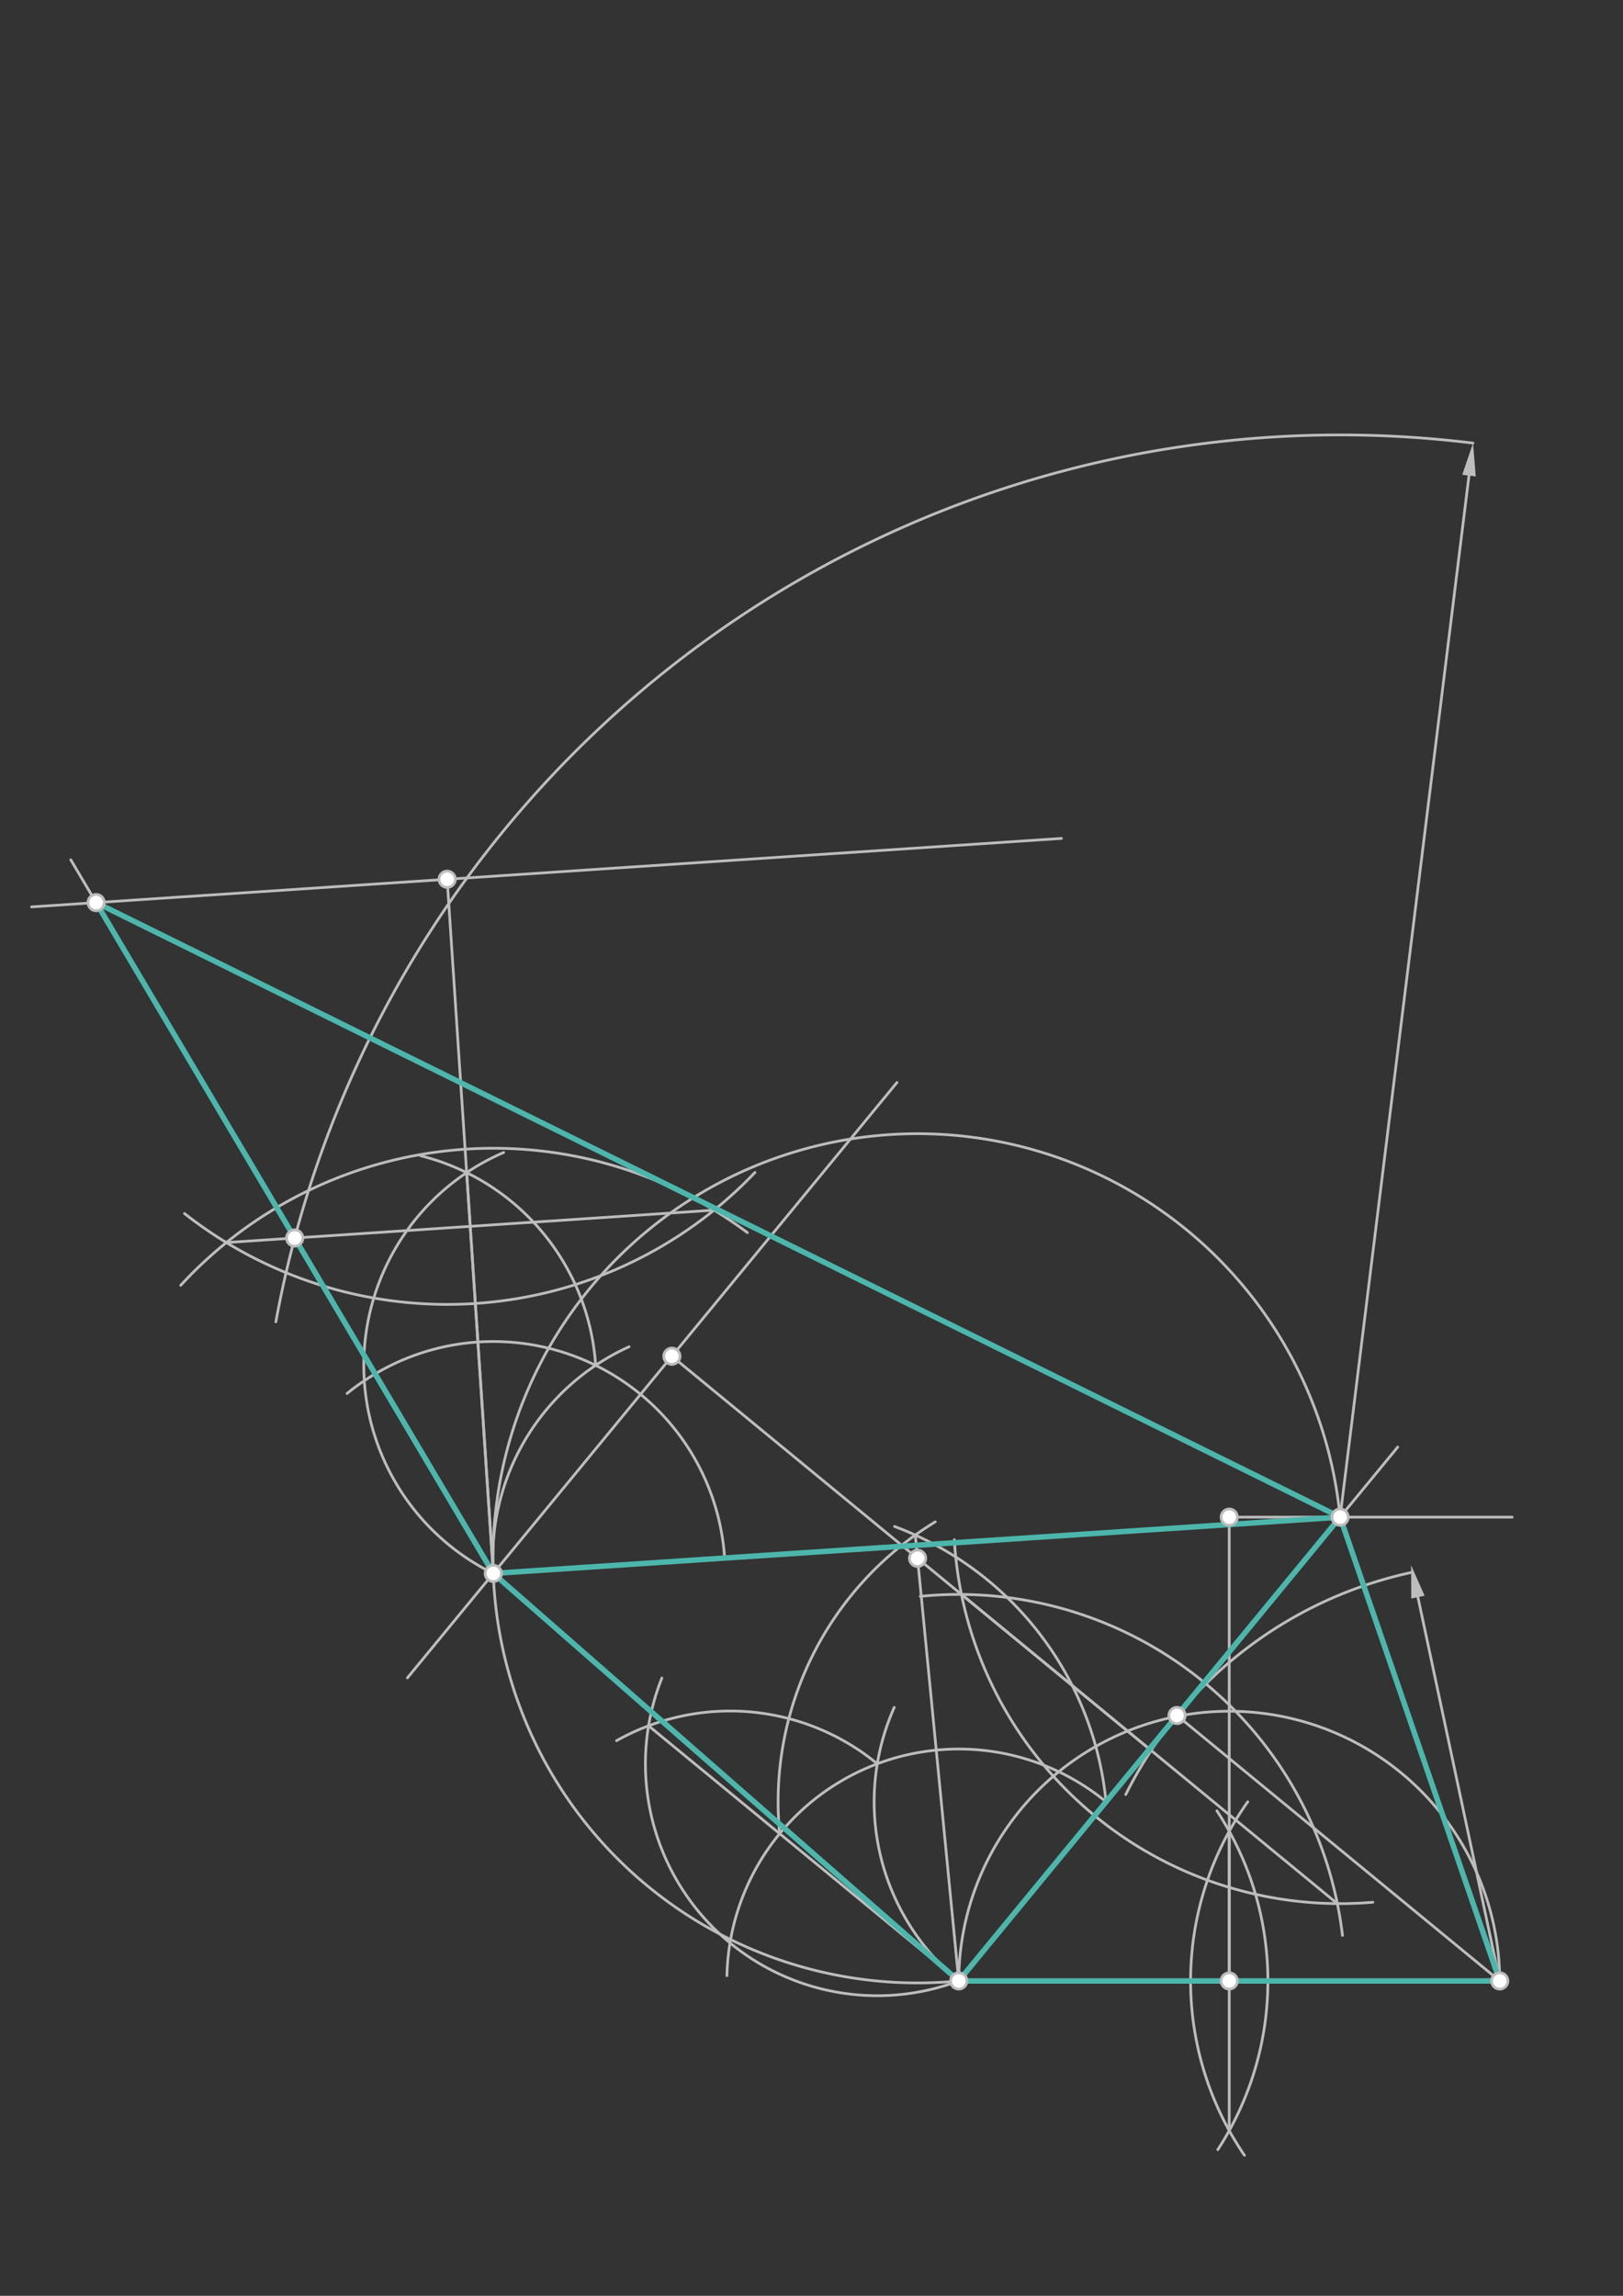 <svg xmlns="http://www.w3.org/2000/svg" class="svg--1it" height="100%" preserveAspectRatio="xMidYMid meet" viewBox="0 0 595.276 841.89" width="100%"><rect x="0" y="0" width="595.276" height="841.89" fill="#333333" stroke="none"/><defs><marker id="marker-arrow" markerHeight="16" markerUnits="userSpaceOnUse" markerWidth="24" orient="auto-start-reverse" refX="24" refY="4" viewBox="0 0 24 8"><path d="M 0 0 L 24 4 L 0 8 z" stroke="inherit"></path></marker></defs><g class="aux-layer--1FB"></g><g class="main-layer--3Vd"><g class="element--2qn"><line stroke="#BDBDBD" stroke-dasharray="none" stroke-linecap="round" stroke-width="1" x1="351.641" x2="550.066" y1="726.422" y2="726.422"></line></g><g class="element--2qn"><path d="M 446.325 664.042 A 113.386 113.386 0 0 1 446.658 788.293" fill="none" stroke="#BDBDBD" stroke-dasharray="none" stroke-linecap="round" stroke-width="1"></path></g><g class="element--2qn"><path d="M 457.643 660.738 A 113.386 113.386 0 0 0 456.433 790.369" fill="none" stroke="#BDBDBD" stroke-dasharray="none" stroke-linecap="round" stroke-width="1"></path></g><g class="element--2qn"><line stroke="#BDBDBD" stroke-dasharray="none" stroke-linecap="round" stroke-width="1" x1="450.853" x2="450.853" y1="781.315" y2="671.529"></line></g><g class="element--2qn"><path d="M 550.066 726.422 A 99.213 99.213 0 0 0 351.641 726.422" fill="none" stroke="#BDBDBD" stroke-dasharray="none" stroke-linecap="round" stroke-width="1"></path></g><g class="element--2qn"><line stroke="#BDBDBD" stroke-dasharray="none" stroke-linecap="round" stroke-width="1" x1="550.066" x2="520.056" y1="726.422" y2="585.68"></line><path d="M517.554,573.944 l12,2.5 l0,-5 z" fill="#BDBDBD" stroke="#BDBDBD" stroke-width="0" transform="rotate(77.963, 517.554, 573.944)"></path></g><g class="element--2qn"><path d="M 518.106 576.536 A 153.255 153.255 0 0 0 412.901 658.063" fill="none" stroke="#BDBDBD" stroke-dasharray="none" stroke-linecap="round" stroke-width="1"></path></g><g class="element--2qn"><line stroke="#BDBDBD" stroke-dasharray="none" stroke-linecap="round" stroke-width="1" x1="550.066" x2="431.698" y1="726.422" y2="629.076"></line></g><g class="element--2qn"><line stroke="#BDBDBD" stroke-dasharray="none" stroke-linecap="round" stroke-width="1" x1="450.853" x2="450.853" y1="726.422" y2="556.343"></line></g><g class="element--2qn"><line stroke="#BDBDBD" stroke-dasharray="none" stroke-linecap="round" stroke-width="1" x1="450.853" x2="554.641" y1="556.343" y2="556.343"></line></g><g class="element--2qn"><line stroke="#BDBDBD" stroke-dasharray="none" stroke-linecap="round" stroke-width="1" x1="351.641" x2="431.698" y1="726.422" y2="629.076"></line></g><g class="element--2qn"><line stroke="#BDBDBD" stroke-dasharray="none" stroke-linecap="round" stroke-width="1" x1="431.698" x2="512.657" y1="629.076" y2="530.632"></line></g><g class="element--2qn"><line stroke="#BDBDBD" stroke-dasharray="none" stroke-linecap="round" stroke-width="1" x1="550.066" x2="491.513" y1="726.422" y2="556.343"></line></g><g class="element--2qn"><path d="M 350.023 564.634 A 141.732 141.732 0 0 0 503.526 697.565" fill="none" stroke="#BDBDBD" stroke-dasharray="none" stroke-linecap="round" stroke-width="1"></path></g><g class="element--2qn"><path d="M 337.538 585.393 A 141.732 141.732 0 0 1 492.388 709.741" fill="none" stroke="#BDBDBD" stroke-dasharray="none" stroke-linecap="round" stroke-width="1"></path></g><g class="element--2qn"><line stroke="#BDBDBD" stroke-dasharray="none" stroke-linecap="round" stroke-width="1" x1="490.509" x2="352.645" y1="698.072" y2="584.693"></line></g><g class="element--2qn"><line stroke="#BDBDBD" stroke-dasharray="none" stroke-linecap="round" stroke-width="1" x1="421.577" x2="246.428" y1="641.383" y2="497.34"></line></g><g class="element--2qn"><line stroke="#BDBDBD" stroke-dasharray="none" stroke-linecap="round" stroke-width="1" x1="246.428" x2="149.429" y1="497.34" y2="615.286"></line></g><g class="element--2qn"><line stroke="#BDBDBD" stroke-dasharray="none" stroke-linecap="round" stroke-width="1" x1="246.428" x2="328.978" y1="497.34" y2="396.962"></line></g><g class="element--2qn"><path d="M 405.656 660.741 A 85.039 85.039 0 0 0 266.623 724.49" fill="none" stroke="#BDBDBD" stroke-dasharray="none" stroke-linecap="round" stroke-width="1"></path></g><g class="element--2qn"><path d="M 351.641 726.422 A 85.039 85.039 0 0 1 327.98 626.128" fill="none" stroke="#BDBDBD" stroke-dasharray="none" stroke-linecap="round" stroke-width="1"></path></g><g class="element--2qn"><path d="M 351.641 726.422 A 85.039 85.039 0 0 1 242.757 615.352" fill="none" stroke="#BDBDBD" stroke-dasharray="none" stroke-linecap="round" stroke-width="1"></path></g><g class="element--2qn"><path d="M 321.767 646.802 A 85.039 85.039 0 0 0 226.143 638.318" fill="none" stroke="#BDBDBD" stroke-dasharray="none" stroke-linecap="round" stroke-width="1"></path></g><g class="element--2qn"><line stroke="#BDBDBD" stroke-dasharray="none" stroke-linecap="round" stroke-width="1" x1="351.641" x2="237.878" y1="726.422" y2="632.864"></line></g><g class="element--2qn"><path d="M 285.96 672.406 A 120.264 120.264 0 0 1 343.034 558.067" fill="none" stroke="#BDBDBD" stroke-dasharray="none" stroke-linecap="round" stroke-width="1"></path></g><g class="element--2qn"><path d="M 405.656 660.741 A 120.264 120.264 0 0 0 328.118 559.774" fill="none" stroke="#BDBDBD" stroke-dasharray="none" stroke-linecap="round" stroke-width="1"></path></g><g class="element--2qn"><line stroke="#BDBDBD" stroke-dasharray="none" stroke-linecap="round" stroke-width="1" x1="351.641" x2="335.706" y1="726.422" y2="562.913"></line></g><g class="element--2qn"><path d="M 351.641 726.422 A 155.71 155.71 0 1 1 491.513 556.343" fill="none" stroke="#BDBDBD" stroke-dasharray="none" stroke-linecap="round" stroke-width="1"></path></g><g class="element--2qn"><line stroke="#BDBDBD" stroke-dasharray="none" stroke-linecap="round" stroke-width="1" x1="351.641" x2="180.926" y1="726.422" y2="576.987"></line></g><g class="element--2qn"><line stroke="#BDBDBD" stroke-dasharray="none" stroke-linecap="round" stroke-width="1" x1="180.926" x2="491.513" y1="576.987" y2="556.343"></line></g><g class="element--2qn"><path d="M 265.778 571.347 A 85.039 85.039 0 0 0 127.294 510.992" fill="none" stroke="#BDBDBD" stroke-dasharray="none" stroke-linecap="round" stroke-width="1"></path></g><g class="element--2qn"><path d="M 180.926 576.987 A 85.039 85.039 0 0 1 230.743 493.86" fill="none" stroke="#BDBDBD" stroke-dasharray="none" stroke-linecap="round" stroke-width="1"></path></g><g class="element--2qn"><path d="M 180.926 576.987 A 85.039 85.039 0 0 1 184.728 422.624" fill="none" stroke="#BDBDBD" stroke-dasharray="none" stroke-linecap="round" stroke-width="1"></path></g><g class="element--2qn"><path d="M 218.468 500.683 A 85.039 85.039 0 0 0 154.289 423.835" fill="none" stroke="#BDBDBD" stroke-dasharray="none" stroke-linecap="round" stroke-width="1"></path></g><g class="element--2qn"><line stroke="#BDBDBD" stroke-dasharray="none" stroke-linecap="round" stroke-width="1" x1="180.926" x2="171.158" y1="576.987" y2="430.019"></line></g><g class="element--2qn"><line stroke="#BDBDBD" stroke-dasharray="none" stroke-linecap="round" stroke-width="1" x1="180.926" x2="164.007" y1="576.987" y2="322.431"></line></g><g class="element--2qn"><line stroke="#BDBDBD" stroke-dasharray="none" stroke-linecap="round" stroke-width="1" x1="164.007" x2="389.313" y1="322.431" y2="307.455"></line></g><g class="element--2qn"><line stroke="#BDBDBD" stroke-dasharray="none" stroke-linecap="round" stroke-width="1" x1="164.007" x2="11.586" y1="322.431" y2="332.562"></line></g><g class="element--2qn"><path d="M 67.676 445.015 A 155.906 155.906 0 0 0 276.9 429.956" fill="none" stroke="#BDBDBD" stroke-dasharray="none" stroke-linecap="round" stroke-width="1"></path></g><g class="element--2qn"><path d="M 66.284 471.329 A 155.906 155.906 0 0 1 274.121 452.002" fill="none" stroke="#BDBDBD" stroke-dasharray="none" stroke-linecap="round" stroke-width="1"></path></g><g class="element--2qn"><line stroke="#BDBDBD" stroke-dasharray="none" stroke-linecap="round" stroke-width="1" x1="83.024" x2="261.908" y1="455.654" y2="443.764"></line></g><g class="element--2qn"><line stroke="#BDBDBD" stroke-dasharray="none" stroke-linecap="round" stroke-width="1" x1="491.513" x2="538.79" y1="556.343" y2="174.408"></line><path d="M540.264,162.498 l12,2.5 l0,-5 z" fill="#BDBDBD" stroke="#BDBDBD" stroke-width="0" transform="rotate(97.056, 540.264, 162.498)"></path></g><g class="element--2qn"><path d="M 540.264 162.498 A 396.85 396.85 0 0 0 101.182 484.705" fill="none" stroke="#BDBDBD" stroke-dasharray="none" stroke-linecap="round" stroke-width="1"></path></g><g class="element--2qn"><line stroke="#BDBDBD" stroke-dasharray="none" stroke-linecap="round" stroke-width="1" x1="180.926" x2="108.089" y1="576.987" y2="453.988"></line></g><g class="element--2qn"><line stroke="#BDBDBD" stroke-dasharray="none" stroke-linecap="round" stroke-width="1" x1="108.089" x2="25.961" y1="453.988" y2="315.299"></line></g><g class="element--2qn"><line stroke="#BDBDBD" stroke-dasharray="none" stroke-linecap="round" stroke-width="1" x1="35.253" x2="491.513" y1="330.989" y2="556.343"></line></g><g class="element--2qn"><line stroke="#4DB6AC" stroke-dasharray="none" stroke-linecap="round" stroke-width="2" x1="351.641" x2="550.066" y1="726.422" y2="726.422"></line></g><g class="element--2qn"><line stroke="#4DB6AC" stroke-dasharray="none" stroke-linecap="round" stroke-width="2" x1="550.066" x2="491.513" y1="726.422" y2="556.343"></line></g><g class="element--2qn"><line stroke="#4DB6AC" stroke-dasharray="none" stroke-linecap="round" stroke-width="2" x1="491.513" x2="351.641" y1="556.343" y2="726.422"></line></g><g class="element--2qn"><line stroke="#4DB6AC" stroke-dasharray="none" stroke-linecap="round" stroke-width="2" x1="351.641" x2="180.926" y1="726.422" y2="576.987"></line></g><g class="element--2qn"><line stroke="#4DB6AC" stroke-dasharray="none" stroke-linecap="round" stroke-width="2" x1="491.513" x2="180.926" y1="556.343" y2="576.987"></line></g><g class="element--2qn"><line stroke="#4DB6AC" stroke-dasharray="none" stroke-linecap="round" stroke-width="2" x1="180.926" x2="35.253" y1="576.987" y2="330.989"></line></g><g class="element--2qn"><line stroke="#4DB6AC" stroke-dasharray="none" stroke-linecap="round" stroke-width="2" x1="35.253" x2="491.513" y1="330.989" y2="556.343"></line></g><g class="element--2qn"><circle cx="351.641" cy="726.422" r="3" stroke="#BDBDBD" stroke-width="1" fill="#ffffff"></circle>}</g><g class="element--2qn"><circle cx="550.066" cy="726.422" r="3" stroke="#BDBDBD" stroke-width="1" fill="#ffffff"></circle>}</g><g class="element--2qn"><circle cx="450.853" cy="726.422" r="3" stroke="#BDBDBD" stroke-width="1" fill="#ffffff"></circle>}</g><g class="element--2qn"><circle cx="431.698" cy="629.076" r="3" stroke="#BDBDBD" stroke-width="1" fill="#ffffff"></circle>}</g><g class="element--2qn"><circle cx="450.853" cy="556.343" r="3" stroke="#BDBDBD" stroke-width="1" fill="#ffffff"></circle>}</g><g class="element--2qn"><circle cx="491.513" cy="556.343" r="3" stroke="#BDBDBD" stroke-width="1" fill="#ffffff"></circle>}</g><g class="element--2qn"><circle cx="246.428" cy="497.34" r="3" stroke="#BDBDBD" stroke-width="1" fill="#ffffff"></circle>}</g><g class="element--2qn"><circle cx="336.537" cy="571.446" r="3" stroke="#BDBDBD" stroke-width="1" fill="#ffffff"></circle>}</g><g class="element--2qn"><circle cx="180.926" cy="576.987" r="3" stroke="#BDBDBD" stroke-width="1" fill="#ffffff"></circle>}</g><g class="element--2qn"><circle cx="164.007" cy="322.431" r="3" stroke="#BDBDBD" stroke-width="1" fill="#ffffff"></circle>}</g><g class="element--2qn"><circle cx="108.089" cy="453.988" r="3" stroke="#BDBDBD" stroke-width="1" fill="#ffffff"></circle>}</g><g class="element--2qn"><circle cx="35.253" cy="330.989" r="3" stroke="#BDBDBD" stroke-width="1" fill="#ffffff"></circle>}</g></g><g class="snaps-layer--2PT"></g><g class="temp-layer--rAP"></g></svg>